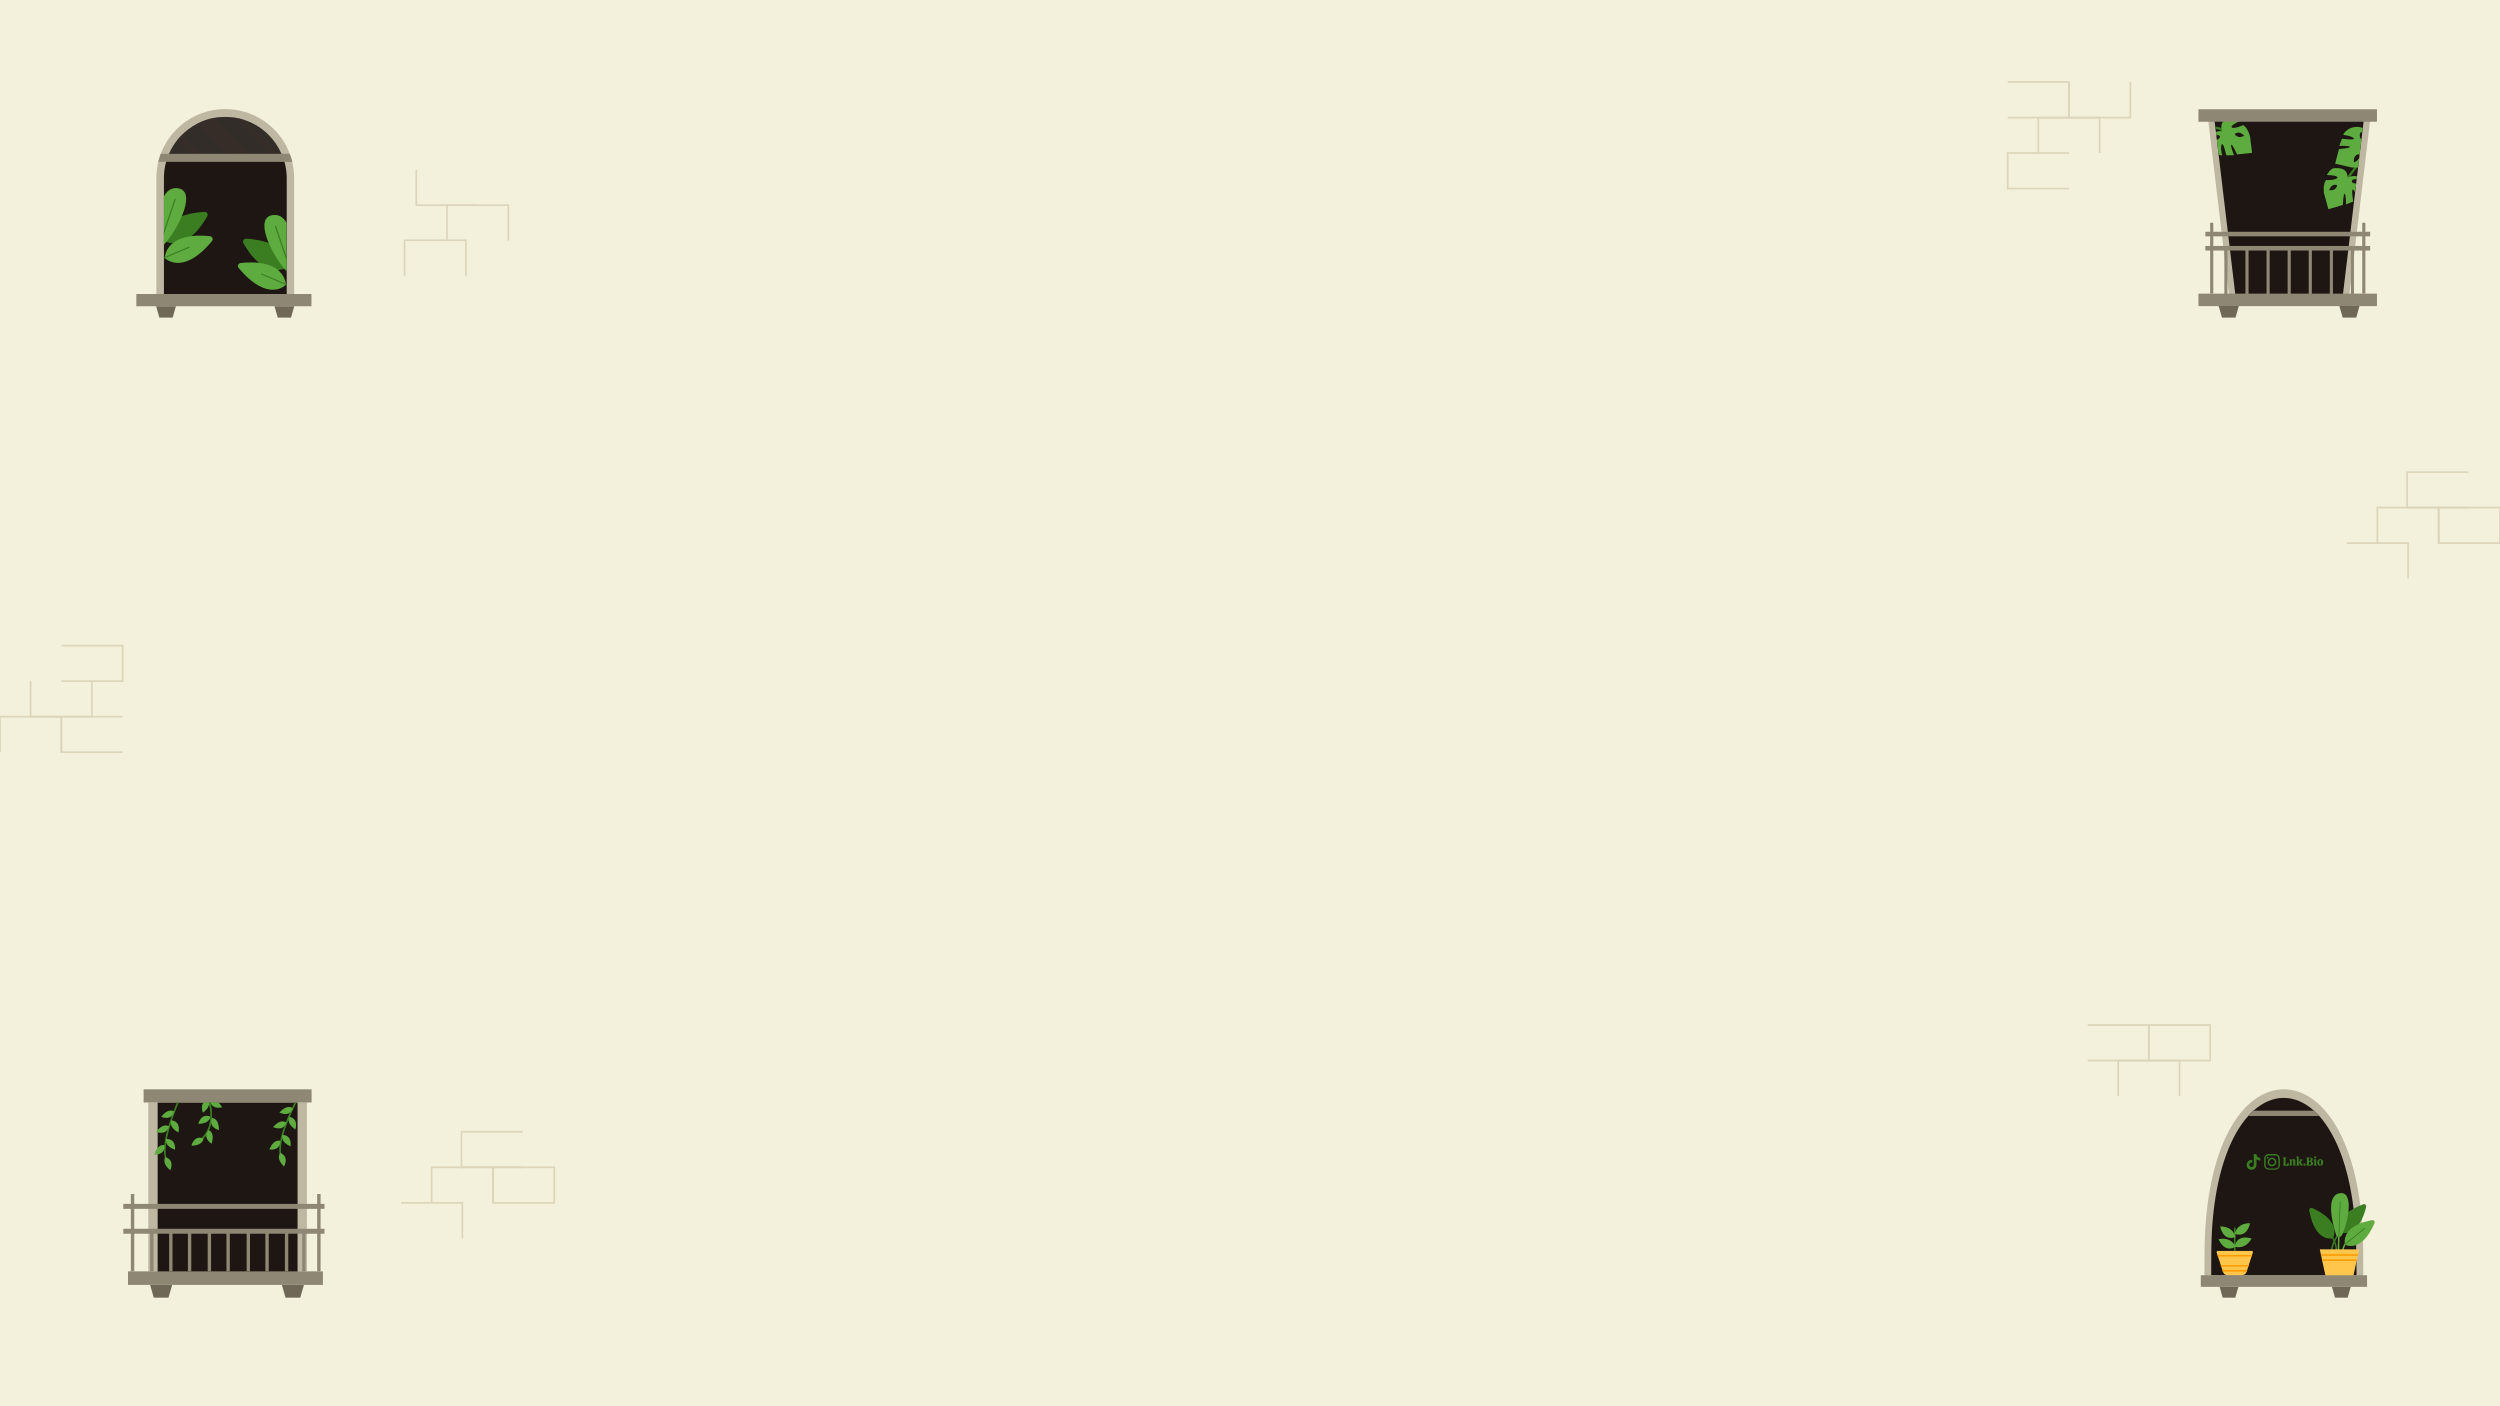 <?xml version="1.0" encoding="utf-8"?>
<!-- Generator: Adobe Illustrator 26.3.1, SVG Export Plug-In . SVG Version: 6.00 Build 0)  -->
<svg version="1.1" id="Layer_2" xmlns="http://www.w3.org/2000/svg" xmlns:xlink="http://www.w3.org/1999/xlink" x="0px" y="0px"
	 viewBox="0 0 1920 1080" style="enable-background:new 0 0 1920 1080;" xml:space="preserve">
<style type="text/css">
	.st0{fill:#F3F0DB;}
	.st1{fill:#BEB7A2;}
	.st2{fill:#1D1612;}
	.st3{opacity:0.1;}
	.st4{fill:#FFFFFF;}
	.st5{opacity:0.5;}
	.st6{fill:#3A2E2A;}
	.st7{fill:#8E8773;}
	.st8{fill:#6F6857;}
	.st9{clip-path:url(#SVGID_00000014598660331783041270000001094787266063403446_);}
	.st10{fill:#3A7E21;}
	.st11{fill:#5EAB3F;}
	.st12{clip-path:url(#SVGID_00000165196709410820166070000017892791577869001874_);}
	.st13{clip-path:url(#SVGID_00000013165380230215465940000010192911183407089591_);}
	.st14{fill:#FFC64B;}
	.st15{fill:#FF9C00;}
	.st16{fill:none;stroke:#DCD5BB;stroke-width:1.296;stroke-miterlimit:10;}
</style>
<rect class="st0" width="1920" height="1080"/>
<g>
	<g>
		<g>
			<g>
				<path class="st1" d="M225.9,136.8v95H120.1v-95c0-4.3,0.5-8.5,1.5-12.6c0.5-2.1,1.1-4.2,1.9-6.2c2.6-6.9,6.7-13.3,12.1-18.7
					c10-10,23.3-15.5,37.4-15.5s27.4,5.5,37.4,15.5c5.4,5.4,9.5,11.7,12.1,18.7c0.8,2,1.4,4.1,1.9,6.2
					C225.4,128.3,225.9,132.5,225.9,136.8z"/>
			</g>
			<g>
				<path class="st2" d="M220.2,136.8v94.4h-94.3v-94.4c0-6.7,1.4-13,3.9-18.7c1.7-3.9,3.9-7.6,6.6-10.9c0.8-1,1.7-2,2.7-3
					c3.5-3.6,7.5-6.7,12-9c4-2.1,8.4-3.7,13-4.6c2.9-0.6,5.9-0.8,8.9-0.8c2.5,0,4.9,0.2,7.2,0.5c2.6,0.4,5,1,7.4,1.8
					c7.1,2.3,13.5,6.3,18.7,11.5c4.2,4.2,7.5,9.1,9.9,14.6C218.8,123.8,220.2,130.2,220.2,136.8z"/>
			</g>
		</g>
		<g>
			<g class="st3">
				<g>
					<path class="st4" d="M216.3,118.1h-86.5c1.7-3.9,3.9-7.6,6.6-10.9c0.8-1,1.7-2,2.7-3c3.5-3.6,7.5-6.7,12-9
						c4-2.1,8.4-3.7,13-4.6c2.9-0.6,5.9-0.8,8.9-0.8c2.5,0,4.9,0.2,7.2,0.5c2.6,0.4,5,1,7.4,1.8c7.1,2.3,13.5,6.3,18.7,11.5
						C210.5,107.7,213.9,112.6,216.3,118.1z"/>
				</g>
			</g>
			<g class="st5">
				<path class="st6" d="M191.6,118.1h-17.5l-23-23c4-2.1,8.4-3.7,13-4.6L191.6,118.1z"/>
			</g>
			<g class="st5">
				<path class="st6" d="M213.7,118.1h-5.7l-27.8-27.8c2.6,0.4,5,1,7.4,1.8L213.7,118.1z"/>
			</g>
			<g class="st5">
				<path class="st6" d="M153,118.1h-5.7l-10.9-10.9c0.8-1,1.7-2,2.7-3L153,118.1z"/>
			</g>
			<g>
				<path class="st7" d="M224.5,124.3H121.6c0.5-2.1,1.1-4.2,1.9-6.2h99C223.3,120.1,223.9,122.2,224.5,124.3z"/>
			</g>
		</g>
	</g>
	<g>
		<g>
			<rect x="104.7" y="225.8" class="st7" width="134.5" height="9.4"/>
		</g>
		<g>
			<g>
				<polygon class="st8" points="135.1,235.2 132.6,243.9 122.4,243.9 119.9,235.2 				"/>
			</g>
			<g>
				<polygon class="st8" points="226,235.2 223.5,243.9 213.3,243.9 210.8,235.2 				"/>
			</g>
		</g>
	</g>
	<g>
		<g>
			<defs>
				<rect id="SVGID_1_" x="125.9" y="139.1" width="39.3" height="66.2"/>
			</defs>
			<clipPath id="SVGID_00000165207547881643761860000007756892333391186862_">
				<use xlink:href="#SVGID_1_"  style="overflow:visible;"/>
			</clipPath>
			<g style="clip-path:url(#SVGID_00000165207547881643761860000007756892333391186862_);">
				<g>
					<g>
						<g>
							<path class="st10" d="M125.3,184.7c0,0-4-19.6,31.7-22c1.8-0.1,3.1,1.8,2.2,3.4C154.5,174.4,141.8,193.1,125.3,184.7z"/>
						</g>
					</g>
					<g>
						<g>
							<path class="st10" d="M111,200.6c0,0-0.1,0-0.1,0c-0.4-0.2-0.6-0.7-0.4-1.1c6.8-14.7,20.3-18.5,21.9-18.9
								c0.4-0.1,0.9,0.1,1,0.6c0.1,0.4-0.1,0.9-0.6,1l0,0c-0.6,0.2-4,1.1-8.1,3.6c-5.7,3.5-9.9,8.4-12.7,14.4
								C111.8,200.5,111.4,200.7,111,200.6z"/>
						</g>
					</g>
				</g>
				<g>
					<g>
						<path class="st10" d="M115.8,202C115.8,202,115.7,202,115.8,202c-0.5-0.2-0.7-0.6-0.5-1c2.2-6.5-0.2-13.7-0.2-13.8
							c-0.1-0.4,0.1-0.9,0.5-1c0.4-0.1,0.9,0.1,1,0.5c0.1,0.3,2.6,7.8,0.2,14.9C116.6,201.9,116.2,202.1,115.8,202z"/>
					</g>
				</g>
				<g>
					<g>
						<path class="st11" d="M117.7,203.8C117.7,203.8,117.6,203.8,117.7,203.8c-0.4-0.1-0.7-0.6-0.5-1l8-24.9c0.1-0.4,0.6-0.7,1-0.5
							c0.4,0.1,0.7,0.6,0.5,1l-8,24.9C118.5,203.7,118.1,203.9,117.7,203.8z"/>
					</g>
				</g>
				<g>
					<g>
						<path class="st10" d="M116.5,188c0,0-20,0.4-15.9-35.1c0.2-1.8,2.4-2.7,3.8-1.5C111.5,157.4,127.6,173.2,116.5,188z"/>
					</g>
				</g>
				<g>
					<g>
						<path class="st11" d="M126.4,198c0,0,13.5,14.7,36.4-12.8c1.2-1.4,0.3-3.6-1.5-3.8C151.9,180.3,129.3,179.7,126.4,198z"/>
					</g>
				</g>
				<g>
					<g>
						<path class="st11" d="M126.2,187.6c-2,2.3-5.8,0.8-5.8-2.2c-0.2-13.6,1-41.8,15.4-40.9C151.8,145.6,137.7,174.8,126.2,187.6z"
							/>
					</g>
				</g>
				<g>
					<g>
						<path class="st10" d="M122.5,188.4C122.5,188.4,122.5,188.4,122.5,188.4c-0.2-0.1-0.4-0.3-0.3-0.6L134,153
							c0.1-0.2,0.3-0.4,0.6-0.3c0.2,0.1,0.4,0.3,0.3,0.6l-11.8,34.8C123,188.3,122.8,188.4,122.5,188.4z"/>
					</g>
				</g>
				<g>
					<g>
						<path class="st10" d="M120.9,200.6c-0.1,0-0.2-0.1-0.3-0.3c-0.1-0.2,0-0.5,0.2-0.6l24.2-10.2c0.2-0.1,0.5,0,0.6,0.2
							c0.1,0.2,0,0.5-0.2,0.6l-24.2,10.2C121.1,200.6,120.9,200.6,120.9,200.6z"/>
					</g>
				</g>
			</g>
		</g>
		<g>
			<defs>
				
					<rect id="SVGID_00000086651311080840999370000001158477990587117698_" x="180.9" y="159.6" transform="matrix(-1 -1.224647e-16 1.224647e-16 -1 401.019 385.457)" width="39.3" height="66.2"/>
			</defs>
			<clipPath id="SVGID_00000082327318944769426170000017549451304891984024_">
				<use xlink:href="#SVGID_00000086651311080840999370000001158477990587117698_"  style="overflow:visible;"/>
			</clipPath>
			<g style="clip-path:url(#SVGID_00000082327318944769426170000017549451304891984024_);">
				<g>
					<g>
						<g>
							<path class="st10" d="M220.8,205.3c0,0,4-19.6-31.7-22c-1.8-0.1-3.1,1.8-2.2,3.4C191.5,195,204.2,213.7,220.8,205.3z"/>
						</g>
					</g>
					<g>
						<g>
							<path class="st10" d="M235,221.2c0,0,0.1,0,0.1,0c0.4-0.2,0.6-0.7,0.4-1.1c-6.8-14.7-20.3-18.5-21.9-18.9
								c-0.4-0.1-0.9,0.1-1,0.6c-0.1,0.4,0.1,0.9,0.6,1l0,0c0.6,0.2,4,1.1,8.1,3.6c5.7,3.5,9.9,8.4,12.7,14.4
								C234.2,221.1,234.6,221.3,235,221.2z"/>
						</g>
					</g>
				</g>
				<g>
					<g>
						<path class="st10" d="M230.3,222.5C230.3,222.5,230.3,222.5,230.3,222.5c0.5-0.2,0.7-0.6,0.5-1c-2.2-6.5,0.2-13.7,0.2-13.8
							c0.1-0.4-0.1-0.9-0.5-1c-0.4-0.1-0.9,0.1-1,0.5c-0.1,0.3-2.6,7.8-0.2,14.9C229.4,222.4,229.9,222.7,230.3,222.5z"/>
					</g>
				</g>
				<g>
					<g>
						<path class="st11" d="M228.4,224.3C228.4,224.3,228.4,224.3,228.4,224.3c0.4-0.1,0.7-0.6,0.5-1l-8-24.9
							c-0.1-0.4-0.6-0.7-1-0.5c-0.4,0.1-0.7,0.6-0.5,1l8,24.9C227.5,224.2,228,224.5,228.4,224.3z"/>
					</g>
				</g>
				<g>
					<g>
						<path class="st10" d="M229.6,208.6c0,0,20,0.4,15.9-35.1c-0.2-1.8-2.4-2.7-3.8-1.5C234.5,178,218.5,193.8,229.6,208.6z"/>
					</g>
				</g>
				<g>
					<g>
						<path class="st11" d="M219.7,218.6c0,0-13.5,14.7-36.4-12.8c-1.2-1.4-0.3-3.6,1.5-3.8C194.2,200.9,216.8,200.3,219.7,218.6z"
							/>
					</g>
				</g>
				<g>
					<g>
						<path class="st11" d="M219.9,208.2c2,2.3,5.8,0.8,5.8-2.2c0.2-13.6-1-41.8-15.4-40.9C194.2,166.1,208.3,195.4,219.9,208.2z"/>
					</g>
				</g>
				<g>
					<g>
						<path class="st10" d="M223.5,208.9C223.5,208.9,223.5,208.9,223.5,208.9c0.2-0.1,0.4-0.3,0.3-0.6L212,173.6
							c-0.1-0.2-0.3-0.4-0.6-0.3c-0.2,0.1-0.4,0.3-0.3,0.6l11.8,34.8C223.1,208.9,223.3,209,223.5,208.9z"/>
					</g>
				</g>
				<g>
					<g>
						<path class="st10" d="M225.2,221.2c0.1,0,0.2-0.1,0.3-0.3c0.1-0.2,0-0.5-0.2-0.6l-24.2-10.2c-0.2-0.1-0.5,0-0.6,0.2
							c-0.1,0.2,0,0.5,0.2,0.6l24.2,10.2C225,221.2,225.1,221.2,225.2,221.2z"/>
					</g>
				</g>
			</g>
		</g>
	</g>
</g>
<g>
	<g>
		<g>
			<polygon class="st1" points="1695.2,86.3 1712.4,230.6 1803.8,230.6 1821,86.3 			"/>
		</g>
		<g>
			<polygon class="st2" points="1815.8,88.7 1798.8,231 1717.3,231 1700.3,88.7 			"/>
		</g>
		<g>
			<defs>
				<polygon id="SVGID_00000155866451195981209560000000376050154176139676_" points="1815.8,88.7 1798.8,231 1717.3,231 
					1700.3,88.7 				"/>
			</defs>
			<clipPath id="SVGID_00000106868426928548064750000012766071098772414352_">
				<use xlink:href="#SVGID_00000155866451195981209560000000376050154176139676_"  style="overflow:visible;"/>
			</clipPath>
			<g style="clip-path:url(#SVGID_00000106868426928548064750000012766071098772414352_);">
				<g>
					<g>
						<path class="st10" d="M1802.9,138.9l-1.5-0.9c0.6-1,15.1-24,25.6-24.8c2.5-0.2,4.6,0.5,6.3,2.1c4.6,4.3,4.5,13.7,4.5,14.1
							l-1.8,0c0-0.1,0.1-9-4-12.8c-1.4-1.3-3-1.8-5-1.6C1817.5,115.7,1803,138.7,1802.9,138.9z"/>
					</g>
				</g>
				<g>
					<g>
						<g>
							<path class="st11" d="M1786.5,138.3c-2.7,2.8-1.7,10-1.7,10l3.4,12.4l11.1-3.3c0,0,0.4-9,1.4-8.6c1,0.4,1.1,8.2,1.1,8.2
								l5.5-2.2c0,0-1.9-10.5,0-9.1c1.9,1.3,2.9,7.9,2.9,7.9s1.4,0.1,3.9-3.7c2.6-3.8,2.9-11.8-2.2-13.9c-5.1-2.1-8.9,0.5-8.9,0.5
								c-0.2-7.8-6.6-7.4-10-7.4c-3.4,0-5.9,5.3-5.9,5.3s8.9,0.2,8,2.1C1794.2,138.5,1786.5,138.3,1786.5,138.3z M1808.5,137.6
								c0,0,3,0,3.2,1.9c0.2,1.9-3.8,1.8-5,0.7C1805.5,139.2,1806.5,137.8,1808.5,137.6z M1791.3,142.5c1.8-1.2,3.6-0.3,3.6-0.3
								s0,1.7-1.7,3c-1.7,1.4-4.4,0.8-4.4,0.8S1789.5,143.7,1791.3,142.5z"/>
						</g>
					</g>
				</g>
			</g>
			<g style="clip-path:url(#SVGID_00000106868426928548064750000012766071098772414352_);">
				<g>
					<g>
						<path class="st10" d="M1688,122.3l-1.8,0c0.2-10.5,1.6-20.7,10.9-24.1c9.3-3.4,12.7,4.3,12.7,4.4l-1.6,0.7
							c-0.1-0.3-2.8-6.2-10.5-3.4C1689.9,102.7,1688.2,110.9,1688,122.3z"/>
					</g>
				</g>
				<g>
					<g>
						<path class="st11" d="M1714,97.8c-1.6-1.4,6.6-5,6.6-5s-4.3-4-7.5-2.7c-3.2,1.3-9.2,3.3-6.4,10.7c0,0-4.5-1-8.4,2.9
							c-4,3.9-0.5,11.1,3.3,13.7c3.8,2.5,5,1.9,5,1.9s-1.6-6.5-0.3-8.4c1.2-2,3.5,8.4,3.5,8.4l5.9-0.1c0,0-2.9-7.2-2.1-8
							c0.8-0.7,4.5,7.4,4.5,7.4l11.5-1.2l-1.6-12.7c0,0-1.8-7.1-5.4-8.6C1722.6,96.2,1715.6,99.3,1714,97.8z M1704.7,105.7
							c-0.7,1.4-4.4,3-4.9,1.2c-0.5-1.8,2.2-2.9,2.2-2.9C1704,103.4,1705.4,104.3,1704.7,105.7z M1723.5,104.2c0,0-2.3,1.5-4.4,0.9
							c-2.1-0.6-2.8-2.1-2.8-2.1s1.3-1.5,3.4-1.1C1721.9,102.3,1723.5,104.2,1723.5,104.2z"/>
					</g>
				</g>
			</g>
			<g style="clip-path:url(#SVGID_00000106868426928548064750000012766071098772414352_);">
				<g>
					<g>
						<path class="st11" d="M1817.2,118.1c1.9-1,2.4,7.9,2.4,7.9s5.2-2.6,5.1-6.1c-0.1-3.4,0.1-9.8-7.7-9.8c0,0,2.5-3.8,0.2-8.9
							c-2.3-5.1-10.2-4.4-14-1.7c-3.7,2.7-3.5,4.1-3.5,4.1s6.6,0.8,8,2.6c1.4,1.8-9.1,0.3-9.1,0.3l-2,5.5c0,0,7.8-0.2,8.2,0.8
							c0.4,1-8.5,1.7-8.5,1.7l-2.9,11.2l12.5,2.9c0,0,7.3,0.8,10-2C1815.7,126.7,1815.3,119,1817.2,118.1z M1813.1,106.6
							c-1.1-1.1-1.3-5.2,0.6-5c1.9,0.1,2,3.1,2,3.1C1815.5,106.7,1814.2,107.7,1813.1,106.6z M1807.9,124.7c0,0-0.6-2.7,0.7-4.5
							c1.3-1.8,3-1.8,3-1.8s1,1.7-0.2,3.6C1810.2,123.9,1807.9,124.7,1807.9,124.7z"/>
					</g>
				</g>
			</g>
		</g>
	</g>
	<g>
		<rect x="1688.4" y="83.9" class="st7" width="137.1" height="9.6"/>
	</g>
	<g>
		<g>
			<rect x="1697.4" y="171.1" class="st7" width="2.4" height="54.4"/>
		</g>
		<g>
			<rect x="1688.4" y="225.5" class="st7" width="137.1" height="9.6"/>
		</g>
		<g>
			<g>
				<polygon class="st8" points="1719.4,235 1716.9,243.9 1706.5,243.9 1703.9,235 				"/>
			</g>
			<g>
				<polygon class="st8" points="1812.1,235 1809.6,243.9 1799.2,243.9 1796.6,235 				"/>
			</g>
		</g>
		<g>
			<rect x="1693.7" y="178" class="st7" width="126.6" height="3.5"/>
		</g>
		<g>
			<rect x="1693.7" y="188.9" class="st7" width="126.6" height="3.5"/>
		</g>
		<g>
			<g>
				<rect x="1805.5" y="191" class="st7" width="2.4" height="37"/>
			</g>
			<g>
				<rect x="1789.3" y="191" class="st7" width="2.4" height="37"/>
			</g>
			<g>
				<rect x="1773.1" y="191" class="st7" width="2.4" height="37"/>
			</g>
			<g>
				<rect x="1756.9" y="191" class="st7" width="2.4" height="37"/>
			</g>
			<g>
				<rect x="1740.7" y="191" class="st7" width="2.4" height="37"/>
			</g>
			<g>
				<rect x="1724.5" y="191" class="st7" width="2.4" height="37"/>
			</g>
			<g>
				<rect x="1708.3" y="191" class="st7" width="2.4" height="37"/>
			</g>
		</g>
		<g>
			<g>
				<rect x="1814.2" y="171.1" class="st7" width="2.4" height="54.4"/>
			</g>
		</g>
	</g>
</g>
<g>
	<g>
		<rect x="120.8" y="846.6" class="st2" width="107.9" height="138.6"/>
	</g>
	<g>
		<rect x="113.9" y="846.6" class="st1" width="7" height="129.8"/>
	</g>
	<g>
		<rect x="228.7" y="846.6" class="st1" width="7" height="129.8"/>
	</g>
	<g>
		<rect x="110.3" y="836.6" class="st7" width="129" height="10.1"/>
	</g>
	<g>
		<g>
			<rect x="98.3" y="976.4" class="st7" width="149.7" height="10.4"/>
		</g>
		<g>
			<rect x="94.7" y="924.6" class="st7" width="154.5" height="3.8"/>
		</g>
		<g>
			<rect x="94.7" y="943.7" class="st7" width="154.5" height="3.8"/>
		</g>
		<g>
			<g>
				<rect x="115.3" y="946.7" class="st7" width="2.6" height="29.7"/>
			</g>
			<g>
				<rect x="129.9" y="946.7" class="st7" width="2.6" height="29.7"/>
			</g>
			<g>
				<rect x="144.3" y="946.7" class="st7" width="2.6" height="29.7"/>
			</g>
			<g>
				<rect x="159.5" y="946.7" class="st7" width="2.6" height="29.7"/>
			</g>
			<g>
				<rect x="173.9" y="946.7" class="st7" width="2.6" height="29.7"/>
			</g>
			<g>
				<rect x="189.4" y="946.7" class="st7" width="2.6" height="29.7"/>
			</g>
			<g>
				<rect x="203.8" y="946.7" class="st7" width="2.6" height="29.7"/>
			</g>
			<g>
				<rect x="218.8" y="946.7" class="st7" width="2.6" height="29.7"/>
			</g>
			<g>
				<rect x="232.1" y="946.7" class="st7" width="2.6" height="29.7"/>
			</g>
		</g>
		<g>
			<g>
				<polygon class="st8" points="132.2,986.9 129.4,996.6 118.1,996.6 115.3,986.9 				"/>
			</g>
			<g>
				<polygon class="st8" points="233.4,986.9 230.6,996.6 219.3,996.6 216.5,986.9 				"/>
			</g>
		</g>
		<g>
			<g>
				<rect x="100.5" y="917" class="st7" width="2.6" height="59.4"/>
			</g>
			<g>
				<rect x="243.6" y="917" class="st7" width="2.6" height="59.4"/>
			</g>
		</g>
	</g>
	<g>
		<g>
			<g>
				<g>
					<path class="st10" d="M137.3,846.6h-1.4c-3.6,8.8-6.5,17.2-8.1,23.7c-2.4,10-2.4,17.6-0.1,22.5c0.2,0.3,0.6,0.5,0.9,0.3
						c0.3-0.2,0.4-0.6,0.2-0.9C125.1,884.3,128,868.9,137.3,846.6z"/>
				</g>
			</g>
			<g>
				<path class="st11" d="M126.4,879.5c0,0-5.1-1.8-7.9,7.3C118.5,886.8,127.1,887.3,126.4,879.5z"/>
			</g>
			<g>
				<path class="st11" d="M127.6,874.7c0,0-2.1,5,6.8,8.3C134.5,883,135.5,874.5,127.6,874.7z"/>
			</g>
			<g>
				<path class="st11" d="M127.1,888.7c0,0-3.6,4,3.7,10.1C130.8,898.8,134.6,891.1,127.1,888.7z"/>
			</g>
			<g>
				<path class="st11" d="M129.8,865.1c0,0-4.2-3.4-9.9,4.2C119.8,869.2,127.7,872.7,129.8,865.1z"/>
			</g>
			<g>
				<path class="st11" d="M131.7,860.4c0,0-2.9,4.6,5.3,9.4C137,869.7,139.5,861.5,131.7,860.4z"/>
			</g>
			<g>
				<path class="st11" d="M133.8,853.7c0,0-4.1-3.5-10,4C123.8,857.7,131.6,861.3,133.8,853.7z"/>
			</g>
		</g>
		<g>
			<g>
				<g>
					<path class="st10" d="M227.8,846.6h-1.5c-3.8,7.6-6.9,14.8-8.8,20.7c-3.2,9.8-3.9,17.3-2,22.4c0.1,0.3,0.5,0.5,0.8,0.4
						c0.3-0.1,0.5-0.5,0.4-0.8C213.8,881.3,217.5,866.9,227.8,846.6z"/>
				</g>
			</g>
			<g>
				<path class="st11" d="M215.4,876.2c0,0-4.9-2.2-8.5,6.6C206.9,882.9,215.4,884.1,215.4,876.2z"/>
			</g>
			<g>
				<path class="st11" d="M217,871.6c0,0-2.5,4.8,6.1,8.8C223.1,880.4,224.8,872,217,871.6z"/>
			</g>
			<g>
				<path class="st11" d="M215.3,885.5c0,0-3.9,3.7,2.8,10.4C218.1,895.8,222.6,888.5,215.3,885.5z"/>
			</g>
			<g>
				<path class="st11" d="M219.9,862.2c0,0-3.9-3.8-10.2,3.4C209.7,865.5,217.3,869.6,219.9,862.2z"/>
			</g>
			<g>
				<path class="st11" d="M222.3,857.7c0,0-3.3,4.3,4.5,9.8C226.8,867.4,229.9,859.4,222.3,857.7z"/>
			</g>
			<g>
				<path class="st11" d="M224.9,851.2c0,0-3.8-3.8-10.3,3.2C214.6,854.4,222.1,858.6,224.9,851.2z"/>
			</g>
		</g>
		<g>
			<g>
				<path class="st10" d="M161.7,846.6h-1.5c0.6,2.2,1.1,5.1,1.3,8.2c0.5,9.2-2.6,16.4-9.1,21.2c-0.3,0.2-0.4,0.7-0.2,1
					c0.2,0.3,0.7,0.4,1,0.2c3.8-2.8,6.5-6.4,8.1-10.8c1.3-3.5,1.8-7.4,1.5-11.6C162.8,851.6,162.3,848.8,161.7,846.6z"/>
			</g>
			<g>
				<g>
					<path class="st11" d="M161.5,857.5c0,0,0.3,5.4-9.2,5.6C152.3,863.1,154.2,854.7,161.5,857.5z"/>
				</g>
			</g>
			<g>
				<g>
					<path class="st11" d="M160.2,867.9c0,0,5.2,1.5,2.3,10.5C162.5,878.4,155.1,874,160.2,867.9z"/>
				</g>
			</g>
			<g>
				<g>
					<path class="st11" d="M156.2,874.3c0,0,0.3,5.4-9.2,5.6C147,879.9,148.9,871.5,156.2,874.3z"/>
				</g>
			</g>
			<g>
				<g>
					<path class="st11" d="M162.8,858.6c0,0,5.4-0.2,5.3,9.3C168.2,868,159.8,865.9,162.8,858.6z"/>
				</g>
			</g>
			<g>
				<g>
					<path class="st11" d="M156.4,846.6c-2.7,3.1-0.5,8-0.5,8c4.3-3.4,5-6.2,4.8-8H156.4z"/>
				</g>
			</g>
			<g>
				<g>
					<path class="st11" d="M167.7,846.6h-6.1c1.9,5.9,9,3.8,9,3.8C169.6,848.7,168.6,847.5,167.7,846.6z"/>
				</g>
			</g>
		</g>
	</g>
</g>
<g>
	<g>
		<g>
			<g>
				<path class="st1" d="M1693,983.7v-4.4c0-6.8,0-13.5,0.1-20c0.5-37.3,6.9-68.7,18.7-90.8c5.5-10.2,11.9-18.2,19.1-23.6
					c7.3-5.5,15-8.3,23.1-8.3s15.8,2.8,23.1,8.3c7.2,5.5,13.7,13.4,19.1,23.6c11.8,22.1,18.3,53.5,18.7,90.8
					c0.1,6.5,0.1,13.3,0.1,20v4.4H1693z"/>
			</g>
			<g>
				<path class="st2" d="M1809.8,979.4h-111.6c0-6.7,0-13.3,0.1-19.7c0.1-9.7,0.6-18.8,1.5-27.3c3.8-36,14-61.1,26.8-75.3
					c1.3-1.5,2.7-2.9,4.1-4.1c14.6-13.1,31.8-13.1,46.4,0c1.4,1.3,2.8,2.6,4.1,4.1c6.7,7.5,12.7,18,17.5,31.4
					c6.4,18.2,10.5,42,10.9,71.2C1809.8,966.1,1809.8,972.7,1809.8,979.4z"/>
			</g>
			<g>
				<path class="st7" d="M1781.3,857.1h-54.6c1.3-1.5,2.7-2.9,4.1-4.1h46.4C1778.6,854.2,1780,855.6,1781.3,857.1z"/>
			</g>
		</g>
		<g>
			<g>
				<rect x="1690.2" y="979.4" class="st7" width="127.7" height="8.9"/>
			</g>
			<g>
				<g>
					<polygon class="st8" points="1719.1,988.3 1716.7,996.6 1707,996.6 1704.7,988.3 					"/>
				</g>
				<g>
					<polygon class="st8" points="1805.4,988.3 1803,996.6 1793.3,996.6 1790.9,988.3 					"/>
				</g>
			</g>
		</g>
	</g>
	<g>
		<g>
			<g>
				<path class="st11" d="M1799.3,961.9c-0.3,0-0.6-0.3-0.6-0.6c-0.1-6.1,4.8-8.8,5-8.9c0.3-0.2,0.6,0,0.8,0.2
					c0.2,0.3,0,0.6-0.2,0.8l0,0c0,0-1.1,0.6-2.2,1.9c-1.5,1.7-2.2,3.7-2.1,5.9C1799.9,961.7,1799.6,961.9,1799.3,961.9
					C1799.3,961.9,1799.3,961.9,1799.3,961.9z"/>
			</g>
		</g>
		<g>
			<g>
				<g>
					<g>
						<path class="st10" d="M1797.4,946.8c0,0-6.8-12.9,17.6-21.9c1.3-0.5,2.5,0.7,2.2,2C1815.7,933.5,1810.6,949.2,1797.4,946.8z"
							/>
					</g>
				</g>
				<g>
					<g>
						<path class="st10" d="M1790.7,960.8C1790.6,960.8,1790.6,960.8,1790.7,960.8c-0.4-0.1-0.6-0.4-0.6-0.7
							c1.7-11.7,10.4-17.1,11.4-17.7c0.3-0.2,0.6-0.1,0.8,0.2c0.2,0.3,0.1,0.6-0.2,0.8l0,0c-0.4,0.2-2.6,1.6-4.9,4.2
							c-3.2,3.6-5.2,7.9-5.9,12.7C1791.2,960.6,1790.9,960.8,1790.7,960.8z"/>
					</g>
				</g>
			</g>
			<g>
				<g>
					<path class="st10" d="M1794.3,960.8C1794.2,960.8,1794.2,960.8,1794.3,960.8c-0.4,0-0.6-0.3-0.6-0.6c0.2-5-2.9-9.6-3-9.6
						c-0.2-0.3-0.1-0.6,0.1-0.8c0.3-0.2,0.6-0.1,0.8,0.1c0.1,0.2,3.4,4.9,3.2,10.4C1794.8,960.5,1794.6,960.8,1794.3,960.8z"/>
				</g>
			</g>
			<g>
				<g>
					<path class="st11" d="M1795.9,961.6C1795.9,961.6,1795.9,961.6,1795.9,961.6c-0.3,0-0.6-0.3-0.6-0.6l0.5-19
						c0-0.3,0.3-0.6,0.6-0.6c0.3,0,0.6,0.3,0.6,0.6l-0.5,19C1796.5,961.4,1796.3,961.6,1795.9,961.6z"/>
				</g>
			</g>
			<g>
				<g>
					<path class="st10" d="M1791.9,950.9c0,0-13.9,4.4-18.4-21.3c-0.2-1.3,1.1-2.4,2.3-1.8C1782.1,930.5,1796.6,938.2,1791.9,950.9z
						"/>
				</g>
			</g>
			<g>
				<g>
					<path class="st11" d="M1800.8,955.8c0,0,12.5,7.5,22.8-16.4c0.5-1.2-0.5-2.6-1.8-2.3C1815,938.2,1799.1,942.4,1800.8,955.8z"/>
				</g>
			</g>
			<g>
				<g>
					<path class="st11" d="M1798.6,948.6c-1,2-3.9,1.8-4.5-0.3c-3-9.4-7.9-29.5,2.3-31.8C1807.9,913.9,1804,937.3,1798.6,948.6z"/>
				</g>
			</g>
			<g>
				<g>
					<path class="st10" d="M1796.2,949.9C1796.2,949.9,1796.2,949.9,1796.2,949.9c-0.2,0-0.3-0.2-0.3-0.3l1.1-26.8
						c0-0.2,0.2-0.3,0.3-0.3c0.2,0,0.3,0.2,0.3,0.3l-1.1,26.8C1796.5,949.7,1796.4,949.9,1796.2,949.9z"/>
				</g>
			</g>
			<g>
				<g>
					<path class="st10" d="M1801.2,955.8c-0.1,0-0.2,0-0.2-0.1c-0.1-0.1-0.1-0.3,0-0.5l14.8-12.1c0.1-0.1,0.3-0.1,0.5,0
						c0.1,0.1,0.1,0.3,0,0.5l-14.8,12.1C1801.3,955.8,1801.3,955.8,1801.2,955.8z"/>
				</g>
			</g>
		</g>
		<g>
			<polygon class="st14" points="1811.9,959.5 1811.1,963.3 1810.8,964.5 1810.2,967.2 1809.9,968.4 1807.5,979.4 1785.9,979.4 
				1783.5,968.4 1783.2,967.2 1782.7,964.5 1782.4,963.3 1781.6,959.5 			"/>
		</g>
		<polygon class="st15" points="1811.1,963.3 1810.8,964.5 1782.7,964.5 1782.4,963.3 		"/>
		<polygon class="st15" points="1810.2,967.2 1809.9,968.4 1783.5,968.4 1783.2,967.2 		"/>
	</g>
	<g>
		<path class="st14" d="M1730.2,962l-0.6,1.7l-0.4,1.2l-2.1,6.5l-0.4,1.2l-0.8,2.6l-0.4,1.2l-0.1,0.4c-0.5,1.5-1.9,2.5-3.4,2.5
			h-11.4c-1.6,0-2.9-1-3.4-2.5l-0.1-0.4l-0.4-1.2l-0.8-2.6l-0.4-1.2l-2.1-6.5l-0.4-1.2l-0.6-1.7c-0.2-0.6,0.2-1.2,0.9-1.3
			c9.5-0.1,16.6,0.1,26.2,0C1730,960.8,1730.4,961.4,1730.2,962z"/>
		<polygon class="st15" points="1727.2,971.5 1726.8,972.7 1705.8,972.7 1705.4,971.5 		"/>
		<polygon class="st15" points="1725.9,975.3 1725.5,976.6 1707.1,976.6 1706.7,975.3 		"/>
		<polygon class="st15" points="1729.7,963.8 1729.3,965 1703.3,965 1702.9,963.8 		"/>
		<g>
			<g>
				<g>
					<path class="st10" d="M1715.7,960.7v-17.5c0-0.3,0.3-0.6,0.6-0.6c0.3,0,0.6,0.3,0.6,0.6v17.5L1715.7,960.7z"/>
				</g>
			</g>
			<g>
				<g>
					<path class="st11" d="M1716.3,947.6c0,0,1.1-8.2,11.7-8.2C1728,939.4,1726.2,951,1716.3,947.6z"/>
				</g>
			</g>
			<g>
				<g>
					<path class="st11" d="M1716.8,950.1c0,0-1.1-8.2-11.7-8.2C1705.1,941.9,1706.9,953.6,1716.8,950.1z"/>
				</g>
			</g>
			<g>
				<g>
					<path class="st11" d="M1716.9,957.5c0,0-2.7-7.9-13.1-5.8C1703.9,951.6,1707.9,962.7,1716.9,957.5z"/>
				</g>
			</g>
			<g>
				<g>
					<path class="st11" d="M1716.3,957.4c0,0,7.8,3,12.9-6.2C1729.2,951.2,1718.1,947.1,1716.3,957.4z"/>
				</g>
			</g>
		</g>
	</g>
</g>
<g id="Popular_Chips_1_">
	<g>
		<g>
			<path class="st10" d="M1753.5,895.1c-0.1-0.1-0.1-0.2-0.2-0.3c0-0.1,0-0.2,0-0.3c0.2,0,0.3,0,0.4-0.1s0.1-0.2,0.1-0.3v-4.2
				c0-0.2,0-0.3-0.1-0.3c-0.1-0.1-0.2-0.1-0.4-0.1c0-0.1,0-0.2,0-0.3s0.1-0.2,0.2-0.3h2.2c0.1,0.1,0.2,0.3,0.2,0.6
				c-0.2,0-0.4,0-0.5,0.1s-0.1,0.2-0.1,0.4v4.5h0.3c0.4,0,0.8-0.1,1-0.4s0.3-0.7,0.3-1.2h0.6c0.1,0.1,0.2,0.2,0.2,0.5
				c0.1,0.3,0.1,0.5,0.1,0.8c0,0.4-0.1,0.7-0.2,0.9s-0.4,0.3-0.7,0.3L1753.5,895.1L1753.5,895.1z"/>
			<path class="st10" d="M1763.2,894.9c-0.1,0.1-0.2,0.2-0.5,0.2c-0.2,0-0.4,0.1-0.7,0.1c-0.3,0-0.4,0-0.6-0.1
				c-0.1-0.1-0.2-0.2-0.2-0.5v-2.8c0-0.2,0-0.4-0.1-0.5s-0.2-0.2-0.4-0.2c-0.2,0-0.5,0.1-0.6,0.3v2.7c0,0.2,0,0.3,0.1,0.4
				c0.1,0.1,0.2,0.1,0.4,0.1c0,0.2-0.1,0.3-0.2,0.5h-2c-0.1-0.1-0.2-0.3-0.2-0.5c0.2,0,0.3,0,0.4-0.1s0.1-0.2,0.1-0.4v-2.6
				c0-0.2,0-0.3-0.1-0.3c-0.1-0.1-0.2-0.1-0.5-0.1v-0.4c0.2-0.1,0.5-0.2,0.8-0.3s0.6-0.1,0.8-0.1c0.1,0,0.2,0,0.3,0.1
				c0.1,0.1,0.1,0.2,0.1,0.5c0.2-0.2,0.3-0.3,0.6-0.5c0.2-0.1,0.5-0.2,0.8-0.2c0.4,0,0.8,0.1,1,0.3s0.3,0.6,0.3,1.1v2.5
				c0,0.3,0.1,0.5,0.4,0.5L1763.2,894.9z"/>
			<path class="st10" d="M1768.6,894.8c0,0.1-0.1,0.2-0.2,0.3s-0.3,0.1-0.6,0.1c-0.3,0-0.6-0.1-0.8-0.2c-0.2-0.1-0.4-0.3-0.5-0.5
				s-0.2-0.4-0.4-0.7c-0.1-0.3-0.2-0.5-0.3-0.7c-0.1-0.2-0.2-0.3-0.4-0.3v1.4c0,0.2,0,0.3,0.1,0.4c0.1,0.1,0.2,0.1,0.4,0.1
				c0,0.2-0.1,0.3-0.2,0.5h-2c-0.1-0.1-0.2-0.3-0.2-0.5c0.2,0,0.3,0,0.4-0.1s0.1-0.2,0.1-0.4v-4.9c0-0.2,0-0.3-0.1-0.3
				c-0.1-0.1-0.2-0.1-0.5-0.1v-0.4c0.2-0.1,0.5-0.2,0.8-0.3s0.6-0.1,0.8-0.1c0.1,0,0.2,0,0.3,0.1c0.1,0.1,0.1,0.2,0.1,0.3v4l1-1
				c0.1-0.1,0.2-0.2,0.2-0.3s-0.1-0.2-0.2-0.2s-0.2-0.1-0.4-0.1c0-0.1,0-0.2,0.1-0.3c0-0.1,0.1-0.2,0.2-0.2h2
				c0.1,0.1,0.2,0.3,0.2,0.5c-0.1,0-0.3,0-0.3,0.1c-0.1,0-0.2,0.1-0.2,0.2l-1.4,1.4c0.2,0,0.4,0.1,0.6,0.2c0.2,0.1,0.3,0.3,0.4,0.5
				c0.2,0.3,0.2,0.4,0.2,0.4c0.2,0.4,0.4,0.6,0.4,0.7C1768.3,894.5,1768.4,894.6,1768.6,894.8L1768.6,894.8z"/>
			<path class="st10" d="M1770.5,895c-0.2,0.2-0.4,0.2-0.6,0.2c-0.3,0-0.5-0.1-0.7-0.2c-0.2-0.2-0.2-0.4-0.2-0.6
				c0-0.3,0.1-0.5,0.2-0.7c0.2-0.2,0.4-0.2,0.7-0.2c0.3,0,0.5,0.1,0.6,0.2c0.2,0.2,0.2,0.4,0.2,0.7
				C1770.7,894.6,1770.6,894.8,1770.5,895z"/>
			<path class="st10" d="M1773,895.2c-0.7,0-1.2,0-1.6,0c-0.1-0.2-0.2-0.4-0.2-0.6c0.2,0,0.3,0,0.4-0.1s0.1-0.2,0.1-0.3V890
				c0-0.2,0-0.3-0.1-0.3c-0.1-0.1-0.2-0.1-0.4-0.1c0-0.2,0.1-0.4,0.2-0.6c0.3,0,0.8,0,1.6,0c0.3,0,0.5,0,0.6,0c0.9,0,1.6,0.2,2,0.4
				c0.4,0.3,0.6,0.7,0.6,1.1c0,0.4-0.1,0.6-0.3,0.9c-0.2,0.2-0.5,0.4-0.9,0.6c0.5,0.1,0.9,0.3,1.1,0.5s0.3,0.6,0.3,1
				c0,1.2-0.9,1.8-2.7,1.8C1773.5,895.2,1773.3,895.2,1773,895.2z M1774.7,890.5c0-0.3-0.1-0.6-0.3-0.8c-0.2-0.2-0.5-0.3-0.8-0.3
				c-0.2,0-0.3,0-0.4,0v2.1c0.1,0,0.2,0,0.3,0C1774.3,891.6,1774.7,891.2,1774.7,890.5z M1774.9,893.5c0-0.4-0.1-0.7-0.3-0.9
				s-0.6-0.3-1-0.3h-0.3v2.3c0.2,0,0.3,0,0.4,0C1774.5,894.6,1774.9,894.2,1774.9,893.5z"/>
			<path class="st10" d="M1778.8,894.2c0,0.2,0,0.3,0.1,0.4s0.2,0.1,0.4,0.1c0,0.2-0.1,0.4-0.2,0.5h-2c-0.1-0.1-0.2-0.3-0.2-0.5
				c0.2,0,0.3,0,0.4-0.1s0.1-0.2,0.1-0.4v-2.6c0-0.2,0-0.3-0.1-0.4c-0.1-0.1-0.2-0.1-0.5-0.1v-0.4c0.1-0.1,0.4-0.2,0.7-0.3
				c0.3-0.1,0.6-0.1,0.9-0.1c0.1,0,0.2,0,0.3,0.1c0.1,0.1,0.1,0.2,0.1,0.3L1778.8,894.2L1778.8,894.2z M1778.7,889.4
				c-0.2,0.2-0.4,0.2-0.6,0.2s-0.5-0.1-0.6-0.2c-0.2-0.1-0.2-0.4-0.2-0.6s0.1-0.5,0.2-0.6c0.2-0.2,0.4-0.2,0.6-0.2s0.5,0.1,0.6,0.2
				c0.2,0.2,0.2,0.4,0.2,0.6C1778.9,889.1,1778.9,889.3,1778.7,889.4z"/>
			<path class="st10" d="M1780.3,894.6c-0.4-0.4-0.6-1-0.6-1.8c0-0.5,0.1-1,0.3-1.4c0.2-0.4,0.4-0.7,0.8-0.9
				c0.3-0.2,0.7-0.3,1.2-0.3c0.4,0,0.8,0.1,1.1,0.3c0.3,0.2,0.6,0.5,0.8,0.8c0.2,0.4,0.3,0.8,0.3,1.3s-0.1,1-0.3,1.4
				c-0.2,0.4-0.5,0.7-0.8,0.9s-0.7,0.3-1.2,0.3C1781.2,895.3,1780.7,895,1780.3,894.6z M1782.4,894.2c0.1-0.2,0.2-0.7,0.2-1.3
				c0-0.5,0-1-0.1-1.3s-0.1-0.5-0.2-0.6s-0.2-0.2-0.4-0.2c-0.2,0-0.4,0.1-0.5,0.4s-0.2,0.7-0.2,1.3c0,0.5,0,1,0.1,1.2
				c0,0.3,0.1,0.5,0.2,0.6s0.2,0.2,0.4,0.2C1782.1,894.6,1782.3,894.5,1782.4,894.2z"/>
		</g>
	</g>
	<g>
		<path class="st10" d="M1750.9,892.4c0,0.8,0,1.6,0,2.3c0,0.5,0,0.9-0.2,1.3c-0.5,1.3-1.4,2-2.8,2.3c-0.1,0-0.2,0-0.4,0
			c-1.8,0-3.5,0-5.2,0c-1.4,0-2.9-1-3.3-2.7c0-0.2-0.1-0.5-0.1-0.7c0-1.7,0-3.4,0-5.1c0-0.5,0.1-1.1,0.4-1.6c0.6-1.2,1.6-1.8,3-1.9
			c1.3,0,2.7,0,4,0c0.4,0,0.8,0,1.2,0c1.6,0,3,1.2,3.3,2.8c0,0.3,0.1,0.6,0.1,0.8C1750.9,890.8,1750.9,891.6,1750.9,892.4
			L1750.9,892.4z M1749.8,892.4L1749.8,892.4c0-0.8,0-1.6,0-2.4c0-0.2,0-0.3,0-0.5c-0.2-1-0.7-1.7-1.6-2c-0.3-0.1-0.5-0.1-0.8-0.1
			c-1.7,0-3.3,0-4.9,0c-0.2,0-0.4,0-0.6,0.1c-0.9,0.2-1.5,0.7-1.8,1.6c-0.1,0.2-0.1,0.4-0.1,0.7c0,0.4,0,0.7,0,1.1
			c0,1.1,0,2.3,0,3.4c0,0.3,0,0.6,0,0.9c0.1,0.7,0.4,1.2,0.9,1.7c0.5,0.3,1,0.5,1.6,0.5c1.6,0,3.2,0,4.9,0c0.1,0,0.2,0,0.2,0
			c1,0,1.9-0.7,2.2-1.7c0.1-0.2,0.1-0.5,0.1-0.8C1749.8,894.1,1749.8,893.3,1749.8,892.4z"/>
		<path class="st10" d="M1748.2,892.4c0,1.6-1.3,3.3-3.3,3.3c-1.9,0-3.3-1.5-3.3-3.3c0-1.9,1.5-3.3,3.3-3.3
			C1746.9,889.1,1748.2,890.8,1748.2,892.4z M1744.9,894.6c1.1,0,2.2-0.8,2.2-2.2c0-1.2-1-2.2-2.2-2.2c-0.9,0-2.2,0.8-2.2,2.2
			S1743.8,894.7,1744.9,894.6z"/>
		<path class="st10" d="M1742.3,889.2c0,0.4-0.3,0.7-0.7,0.7c-0.4,0-0.7-0.2-0.7-0.7c0-0.4,0.3-0.7,0.7-0.8
			C1742,888.5,1742.3,888.8,1742.3,889.2z"/>
	</g>
	<path class="st10" d="M1735.9,891.3c-1,0-2-0.3-2.9-0.9v4.2c0,2.1-1.7,3.8-3.8,3.8c-2.1,0-3.8-1.7-3.8-3.8s1.7-3.8,3.8-3.8
		c0.2,0,0.3,0,0.5,0v2.1c-0.9-0.3-1.9,0.2-2.2,1.1c-0.3,0.9,0.2,1.9,1.1,2.2s1.9-0.2,2.2-1.1c0.1-0.2,0.1-0.4,0.1-0.5v-8.2h2.1
		c0,0.2,0,0.4,0,0.5l0,0c0.1,0.8,0.6,1.5,1.3,1.9c0.5,0.3,1,0.5,1.6,0.5L1735.9,891.3L1735.9,891.3L1735.9,891.3z"/>
</g>
<g>
	<g>
		<polyline class="st16" points="401.5,896.5 354.4,896.5 354.4,869.2 401.5,869.2 		"/>
		<polyline class="st16" points="331.5,923.8 331.5,896.5 378.6,896.5 378.6,923.8 		"/>
		<rect x="378.6" y="896.5" class="st16" width="47.1" height="27.3"/>
		<polyline class="st16" points="308,923.8 355.1,923.8 355.1,951.1 		"/>
	</g>
	<g>
		<polyline class="st16" points="1895.8,389.8 1848.7,389.8 1848.7,362.6 1895.8,362.6 		"/>
		<polyline class="st16" points="1825.8,417.1 1825.8,389.8 1872.9,389.8 1872.9,417.1 		"/>
		<rect x="1872.9" y="389.8" class="st16" width="47.1" height="27.3"/>
		<polyline class="st16" points="1802.3,417.1 1849.4,417.1 1849.4,444.4 		"/>
	</g>
	<g>
		<polyline class="st16" points="1603.3,787.2 1650.3,787.2 1650.3,814.5 1603.3,814.5 		"/>
		<rect x="1650.3" y="787.2" class="st16" width="47.1" height="27.3"/>
		<polyline class="st16" points="1626.8,841.8 1626.8,814.5 1673.9,814.5 1673.9,841.8 		"/>
	</g>
	<g>
		<polyline class="st16" points="1541.9,63 1589,63 1589,90.3 1541.9,90.3 		"/>
		<polyline class="st16" points="1636.1,63 1636.1,90.3 1589,90.3 1589,63 		"/>
		<polyline class="st16" points="1565.4,117.5 1565.4,90.3 1612.5,90.3 1612.5,117.5 		"/>
		<polyline class="st16" points="1589,144.8 1541.9,144.8 1541.9,117.5 1589,117.5 		"/>
	</g>
	<g>
		<polyline class="st16" points="94.2,577.7 47.1,577.7 47.1,550.4 94.2,550.4 		"/>
		<polyline class="st16" points="0,577.7 0,550.4 47.1,550.4 47.1,577.7 		"/>
		<polyline class="st16" points="70.6,523.1 70.6,550.4 23.5,550.4 23.5,523.1 		"/>
		<polyline class="st16" points="47.1,495.8 94.2,495.8 94.2,523.1 47.1,523.1 		"/>
	</g>
	<g>
		<polyline class="st16" points="310.7,211.8 310.7,184.5 357.8,184.5 357.8,211.8 		"/>
		<polyline class="st16" points="366.8,157.6 319.7,157.6 319.7,130.3 		"/>
		<polyline class="st16" points="343.3,184.9 343.3,157.6 390.4,157.6 390.4,184.9 		"/>
	</g>
</g>
</svg>
